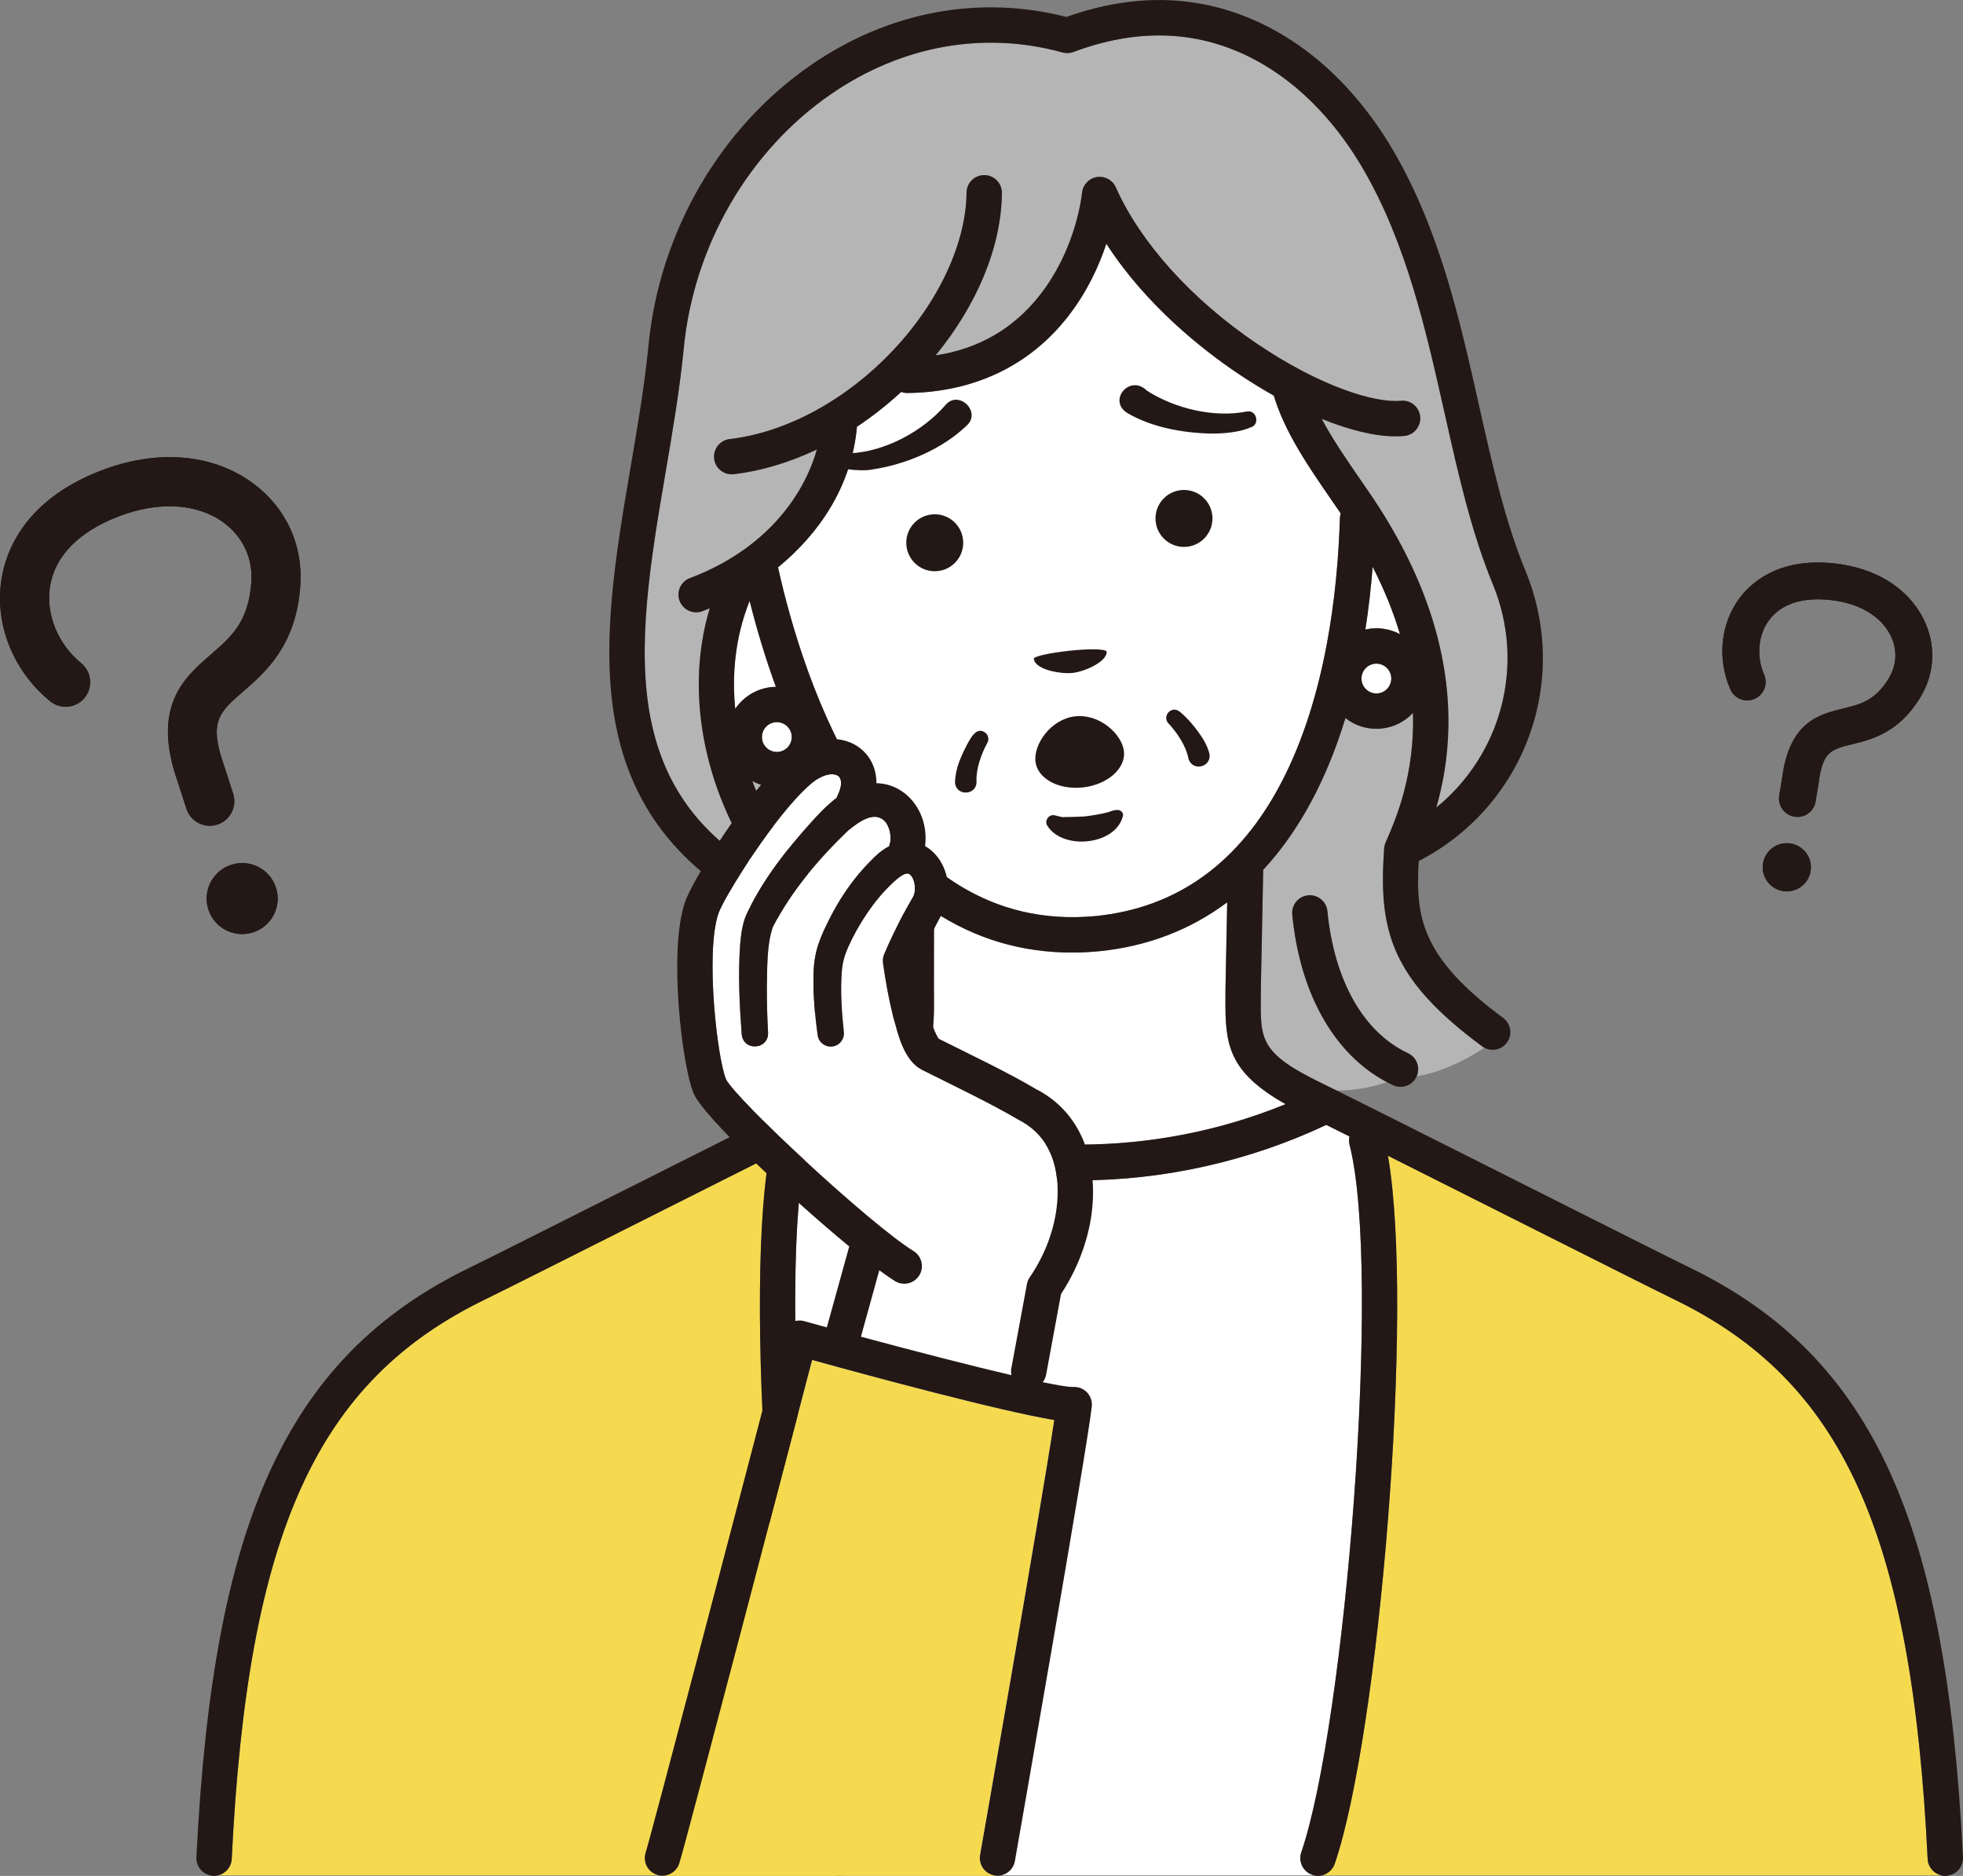 <?xml version="1.0" encoding="UTF-8"?>
<svg id="_レイヤー_2" data-name="レイヤー 2" xmlns="http://www.w3.org/2000/svg" width="131.181" height="125.35" viewBox="0 0 131.181 125.35">
  <rect x="0" y="0" width="131.181" height="125.35" fill="#808080" stroke="none"/>
  <defs>
    <style>
      .cls-1 {
        fill: #fff;
      }

      .cls-2 {
        fill: #f5da50;
      }

      .cls-3 {
        fill: #b5b5b6;
      }

      .cls-4 {
        fill: #231815;
      }
    </style>
  </defs>
  <g id="_コンテンツ" data-name="コンテンツ">
    <g>
      <g>
        <path class="cls-4" d="m14.02,55.179c-.693 0-1.337-.442-1.561-1.138l-.555-1.721c-1.824-5.109.398-7.035,2.185-8.583,1.359-1.177,2.533-2.194,2.709-4.855.105-1.577-.569-3.019-1.849-3.957-1.785-1.309-4.365-1.453-7.078-.397-2.642,1.029-4.209,2.646-4.53,4.674-.291,1.833.528,3.84,2.084,5.114.701.574.804,1.607.231,2.309-.574.701-1.608.805-2.309.231C.868,44.828-.376,41.698.1,38.69c.294-1.853,1.539-5.254,6.58-7.218,3.78-1.473,7.501-1.178,10.209.808,2.203,1.615,3.363,4.101,3.182,6.82-.267,4.027-2.329,5.813-3.835,7.118-1.591,1.378-2.317,2.007-1.236,5.02.006.017.012.034.017.051l.563,1.746c.278.862-.196,1.787-1.058,2.065-.167.054-.337.08-.504.08Z"/>
        <path class="cls-4" d="m18.445,59.325c.397,1.249-.294,2.583-1.543,2.98-1.249.397-2.583-.294-2.98-1.543-.397-1.249.294-2.583,1.543-2.98,1.249-.397,2.583.294,2.98,1.543Z"/>
      </g>
      <g>
        <path class="cls-4" d="m120.118,54.586c-.066,0-.133-.005-.2-.016-.671-.11-1.125-.742-1.016-1.413l.198-1.209c.492-3.728,2.474-4.213,4.066-4.602,1.16-.284,2.162-.529,3.068-2.039.531-.884.569-1.923.105-2.85-.654-1.307-2.133-2.17-4.058-2.368-1.871-.194-3.281.281-4.077,1.372-.719.984-.842,2.404-.313,3.618.271.623-.014,1.348-.637,1.62-.623.272-1.348-.014-1.62-.637-.885-2.032-.662-4.351.583-6.053.766-1.048,2.605-2.75,6.316-2.367,2.779.286,4.969,1.64,6.007,3.715.848,1.695.776,3.596-.196,5.217-1.434,2.391-3.26,2.837-4.593,3.163-1.374.336-1.943.475-2.213,2.55-.002.013-.004.027-.006.04l-.201,1.229c-.099.603-.621,1.032-1.213,1.032Z"/>
        <path class="cls-4" d="m120.995,58.22c-.148.877-.978,1.468-1.855,1.321-.877-.148-1.469-.978-1.321-1.855.148-.877.978-1.469,1.855-1.321.877.147,1.468.978,1.321,1.855Z"/>
      </g>
      <g>
        <path class="cls-2" d="m89.196,124.538c2.955-8.638,5.351-36.958,3.556-47.313,2.385,1.198,5.248,2.637,8.068,4.057,5.17,2.6,10.055,5.057,11.007,5.517,11.315,5.461,15.921,15.601,16.991,37.416.027.543.418.984.927,1.095h-41.417c.39-.084.728-.365.868-.771Z"/>
        <path class="cls-2" d="m15.487,124.214c1.071-21.815,5.677-31.954,16.993-37.416.95-.459,5.833-2.916,11.005-5.517,2.754-1.386,5.55-2.793,7.902-3.972-1.768,10.424.623,38.615,3.571,47.229.139.406.478.687.868.771H14.562c.507-.111.898-.552.925-1.095Z"/>
        <path class="cls-1" d="m91.729,37.879c.812,1.579,1.405,3.08,1.825,4.495-.578-.308-1.235-.441-1.901-.375-.139.014-.275.039-.41.07.209-1.343.373-2.74.486-4.19Z"/>
        <path class="cls-3" d="m99.051,69.918c.047.035.096.066.148.094-1.345.902-3.095,1.69-4.524,1.905.254-.587-.002-1.269-.584-1.542-2.968-1.384-4.93-4.842-5.383-9.487-.062-.65-.64-1.124-1.29-1.06-.648.062-1.124.64-1.06,1.29.515,5.291,2.81,9.34,6.323,11.191-.777.267-1.981.57-3.353.562-.445-.221-.788-.39-1.009-.496-4.089-1.979-4.083-2.904-4.063-5.646.002-.203.004-.412.004-.63l.158-7.976c2.375-2.562,4.223-5.972,5.494-10.141.595.468,1.315.718,2.063.718.111,0,.221-.006.332-.016.818-.08,1.561-.449,2.119-1.044.125,4.151-1.148,7.088-1.756,8.491l-.076.176c-.002.002-.002.006-.004.01-.006.014-.012.027-.016.041-.004.01-.008.021-.012.033v.002c-.004.012-.008.027-.012.041-.004.01-.008.021-.01.031-.004.012-.006.025-.008.037-.004.016-.008.035-.012.051,0,.008-.002.014-.004.023-.002.012-.004.025-.004.037-.004.021-.006.041-.008.062v.002c0,.004-.002.008-.002.012v.01c-.394,5.502.459,8.718,6.552,13.22Z"/>
        <path class="cls-3" d="m49.392,74.836c6.557-5.888,5.943-11.198,5.576-14.37-.031-.269-.062-.525-.084-.769-.004-.041-.01-.08-.018-.119-.014-.074-.037-.146-.064-.213-.002-.002-.002-.006-.004-.008-.029-.07-.064-.137-.107-.199,0-.002-.002-.004-.002-.004-.045-.066-.094-.127-.15-.183q-.002,0-.002-.002c-1.766-1.739-3.283-4.18-4.264-6.786.498.279,1.058.427,1.635.427.109,0,.221-.004.332-.016.818-.08,1.563-.451,2.119-1.046.853,1.591,1.827,3.132,2.941,4.555.876,1.116,1.792,2.108,2.754,2.978l-.006,7.008c0,.221.002.435.004.642.021,2.742.027,3.667-4.061,5.646-.777.375-3.062,1.516-5.974,2.978-.279-.113-.554-.246-.808-.381.064-.039.125-.084.183-.135Z"/>
        <path class="cls-1" d="m51.85,45.896c-.088.002-.174.004-.263.012-.894.088-1.698.517-2.268,1.21-.068.082-.129.166-.187.252-.211-2.141-.062-4.657.962-7.219.447,1.782,1.021,3.741,1.756,5.744Z"/>
        <path class="cls-3" d="m99.762,39.046c2.221,5.39.55,11.397-3.78,14.914.418-1.454.773-3.271.808-5.416.08-5.117-1.688-10.359-5.254-15.582-.199-.291-.4-.582-.601-.872-.966-1.403-1.899-2.756-2.609-4.1,1.862.755,3.566,1.167,4.932,1.167.203,0,.4-.01.587-.027.65-.064,1.124-.642,1.062-1.292-.064-.648-.644-1.124-1.292-1.06-1.731.17-5.379-.945-9.629-3.819-4.346-2.937-7.779-6.743-9.422-10.443-.215-.486-.728-.767-1.255-.689-.525.08-.933.502-.997,1.03-.107.896-.623,4.036-2.801,6.833-1.764,2.264-4.112,3.624-6.989,4.057,2.799-3.417,4.399-7.299,4.43-10.855.004-.652-.521-1.185-1.173-1.192h-.01c-.646,0-1.175.523-1.179,1.171-.029,3.359-1.854,7.289-4.883,10.509-3.14,3.339-7.131,5.511-10.949,5.96-.648.078-1.112.664-1.034,1.313.07.601.58,1.044,1.171,1.044.045,0,.092-.004.139-.008,1.852-.219,3.733-.788,5.554-1.653-.882,3.111-3.435,6.694-8.486,8.595-.609.23-.919.913-.689,1.522.178.474.628.765,1.105.765.139,0,.279-.023.416-.076.164-.062.328-.127.492-.195-1.833,6.114-.023,12.756,3.275,17.422-3.995-2.391-6.31-5.601-7.194-9.902-1.017-4.949-.008-10.859.966-16.575.47-2.742.954-5.578,1.22-8.318.667-6.858,4.352-13.212,9.856-16.995,4.711-3.238,10.201-4.223,15.459-2.771.24.066.494.053.728-.033,4.169-1.567,8.101-1.466,11.688.295,3.808,1.872,6.269,5.117,7.662,7.508,2.904,4.992,4.198,10.757,5.451,16.333.915,4.077,1.78,7.929,3.224,11.436Z"/>
        <path class="cls-1" d="m56.459,125.272c.617-.209.945-.882.734-1.499-2.937-8.585-5.394-38.773-3.226-47.289.041-.162.047-.324.023-.48.607-.304,1.148-.574,1.61-.804,5.105,2.395,10.773,3.665,16.433,3.671h.043c5.705,0,11.419-1.282,16.557-3.708.443.219.962.48,1.546.771-.039.176-.039.363.008.55,2.168,8.515-.287,38.704-3.226,47.289-.211.617.117,1.29.734,1.499.045.016.088.029.133.037h-31.505c.045-.008.09-.021.135-.037Z"/>
        <path class="cls-1" d="m82.01,60.295l-.115,5.769v.023c0,.215-.002.422-.002.623-.025,3.062.162,4.897,4.018,7.073-8.782,3.593-18.79,3.603-27.578.035,3.917-2.192,4.104-4.03,4.081-7.108-.002-.201-.004-.408-.004-.621l.004-5.176c2.775,1.821,5.853,2.738,9.212,2.738.601,0,1.21-.029,1.829-.088,3.24-.324,6.105-1.438,8.554-3.267Z"/>
        <path class="cls-1" d="m92.97,45.246c.027.265-.053.523-.221.728s-.408.332-.673.359-.523-.053-.728-.224c-.205-.168-.332-.406-.359-.671-.025-.265.053-.525.221-.73.17-.205.408-.332.673-.357.033-.004.066-.006.098-.006.23,0,.451.08.63.228.205.168.334.406.359.673Z"/>
        <path class="cls-1" d="m52.905,49.155c.025.265-.053.523-.221.728-.17.205-.408.332-.673.359-.265.025-.523-.053-.728-.221-.207-.17-.334-.408-.359-.673-.027-.265.053-.523.221-.728.168-.207.408-.334.673-.359.033-.004.066-.006.098-.006.23,0,.449.08.63.228.205.168.332.408.359.673Z"/>
        <path class="cls-1" d="m89.586,34.294c.002.006.006.01.01.016-.033.103-.053.211-.057.326-.146,4.893-.937,11.915-3.88,17.59-2.806,5.416-6.991,8.437-12.432,8.985-14.186,1.347-19.569-15.8-21.235-23.3,2.701-2.211,4.918-5.371,5.275-9.397,1.027-.681,2.018-1.46,2.955-2.326.127.047.265.074.408.074h.014c4.454-.055,8.164-1.827,10.732-5.121,1.282-1.645,2.071-3.39,2.557-4.854,2.658,4.128,6.454,7.09,8.728,8.628.822.556,1.647,1.062,2.461,1.52.73,2.443,2.326,4.756,3.868,6.995.197.287.396.574.595.863Z"/>
        <path class="cls-4" d="m129.746,125.309h.5c-.062.014-.123.023-.189.027-.021,0-.039.002-.059.002-.086,0-.172-.01-.252-.029Z"/>
        <path class="cls-4" d="m87.829,125.309h.5c-.082.018-.164.029-.25.029-.082,0-.166-.008-.25-.029Z"/>
        <path class="cls-4" d="m55.825,125.309h.498c-.082.021-.166.029-.248.029-.084,0-.168-.01-.25-.029Z"/>
        <path class="cls-4" d="m14.059,125.309h.502c-.082.018-.166.029-.254.029-.018,0-.039-.002-.059-.002-.066-.004-.127-.012-.189-.027Z"/>
        <g>
          <path class="cls-4" d="m126.337,98.461c-2.871-6.355-7.156-10.737-13.483-13.791-.933-.45-5.809-2.903-10.971-5.5-5.988-3.012-12.179-6.127-13.566-6.796-4.089-1.979-4.082-2.903-4.062-5.646.002-.202.003-.412.003-.628l.158-7.975c2.374-2.562,4.224-5.972,5.494-10.142.595.467,1.314.717,2.063.717.11,0,.221-.005.332-.016.818-.08,1.56-.45,2.117-1.044.125,4.151-1.147,7.088-1.755,8.491l-.076.175c-.002.004-.003.008-.004.012-.005.013-.011.026-.016.04-.004.011-.007.022-.011.034-0.0.001-0.0.001-.001.002-.005.013-.009.027-.014.04-.003.01-.006.021-.009.031-.003.012-.006.024-.008.037-.004.017-.008.035-.012.052-.001.007-.003.014-.004.022-.002.013-.003.026-.005.038-.003.02-.005.04-.007.061-0.0.001-0.0.002-0.0.002-0.0.004-.001.008-.002.013-0.0.001-0.0.001-0.0.002-0.0.003-0.0.006-.001.009-.394,5.501.46,8.717,6.552,13.218.211.156.457.231.701.231.362,0,.719-.166.951-.479.388-.525.276-1.264-.248-1.652-5.464-4.037-5.867-6.716-5.644-10.484,7.046-3.627,10.18-11.999,7.136-19.387-1.368-3.321-2.211-7.076-3.104-11.052-1.291-5.751-2.627-11.699-5.715-17.004-1.556-2.674-4.323-6.309-8.662-8.441-4.089-2.009-8.528-2.183-13.199-.519-5.828-1.494-11.87-.364-17.055,3.201-6.073,4.175-10.136,11.17-10.87,18.713-.258,2.655-.735,5.449-1.196,8.151-1.012,5.931-2.058,12.064-.952,17.446,1.235,6.013,5.012,10.302,11.535,13.093.281,2.957.142,6.801-4.916,11.344-.485.436-.525,1.183-.089,1.668.233.26.556.392.879.392.281,0,.563-.1.789-.302,6.556-5.889,5.943-11.199,5.576-14.371-.031-.268-.061-.525-.085-.769-.004-.04-.01-.079-.018-.118-0-0-0-.001-0-.001-.015-.074-.037-.145-.065-.212-.001-.003-.002-.005-.003-.008-.029-.07-.065-.137-.107-.199-.001-.002-.002-.003-.003-.005-.044-.066-.095-.126-.15-.181-0-.001-.001-.001-.001-.002-1.766-1.741-3.283-4.181-4.263-6.788.498.28,1.057.428,1.634.428.11,0,.221-.005.332-.016.819-.08,1.563-.451,2.12-1.047.853,1.591,1.827,3.132,2.941,4.554.874,1.116,1.792,2.109,2.753,2.978l-.005,7.009c0,.221.002.434.003.641.021,2.743.028,3.667-4.06,5.646-1.388.67-7.58,3.785-13.568,6.797-5.162,2.597-10.037,5.049-10.97,5.5-6.327,3.053-10.612,7.436-13.483,13.791-2.743,6.07-4.281,14.216-4.842,25.636-.032.652.47,1.206,1.122,1.238.02.001.039.001.059.001.626,0,1.148-.491,1.179-1.123,1.072-21.814,5.677-31.954,16.993-37.415.95-.459,5.834-2.916,11.005-5.517,2.755-1.386,5.551-2.793,7.902-3.972-1.767,10.425.624,38.615,3.572,47.229.168.49.626.799,1.118.799.127,0,.256-.021.383-.064.617-.211.946-.883.735-1.5-2.938-8.586-5.394-38.773-3.226-47.289.041-.162.046-.325.021-.48.608-.304,1.15-.575,1.611-.804,5.104,2.395,10.772,3.665,16.434,3.672h.042c5.706,0,11.419-1.283,16.556-3.708.442.22.962.479,1.547.772-.039.176-.04.363.007.549,2.169,8.516-.288,38.703-3.226,47.289-.211.617.118,1.289.735,1.5.127.043.256.064.383.064.491,0,.95-.309,1.118-.799,2.956-8.638,5.352-36.958,3.557-47.313,2.384,1.196,5.248,2.637,8.068,4.056,5.171,2.601,10.056,5.059,11.006,5.517,11.315,5.461,15.921,15.601,16.993,37.415.031.632.553,1.123,1.179,1.123.02,0,.039-0.0.059-.001.652-.032,1.154-.586,1.122-1.238-.561-11.42-2.1-19.567-4.842-25.636Zm-33.588-52.488c-.169.205-.408.333-.672.359-.265.027-.523-.053-.729-.222-.205-.169-.333-.408-.359-.672-.026-.265.053-.523.222-.729.169-.205.408-.333.672-.359.033-.003.066-.005.098-.005.23,0,.45.079.63.227.205.169.333.408.358.672.026.265-.053.523-.222.729Zm-1.095-3.974c-.14.014-.276.038-.411.069.209-1.342.373-2.738.487-4.19.812,1.58,1.404,3.081,1.824,4.496-.578-.308-1.233-.44-1.9-.375Zm-48.146,6.166c-1.017-4.948-.008-10.858.967-16.574.468-2.743.952-5.58,1.218-8.319.667-6.857,4.352-13.21,9.857-16.995,4.711-3.238,10.201-4.224,15.459-2.771.241.066.496.055.73-.033,4.168-1.565,8.1-1.465,11.686.296,3.81,1.872,6.27,5.117,7.662,7.509,2.905,4.99,4.199,10.756,5.452,16.333.915,4.076,1.78,7.927,3.225,11.434,2.22,5.39.549,11.398-3.78,14.915.419-1.455.774-3.272.808-5.418.081-5.115-1.687-10.357-5.254-15.581-.199-.292-.4-.583-.6-.873-.968-1.403-1.9-2.757-2.609-4.098,1.861.754,3.565,1.166,4.932,1.166.203,0,.398-.009.586-.027.649-.063,1.124-.641,1.061-1.29-.063-.649-.642-1.125-1.29-1.061-1.732.171-5.381-.946-9.63-3.819-4.344-2.937-7.778-6.743-9.42-10.442-.216-.486-.73-.768-1.256-.689-.526.08-.934.5-.997,1.029-.106.896-.622,4.035-2.801,6.832-1.765,2.265-4.111,3.624-6.989,4.058,2.8-3.417,4.4-7.3,4.429-10.856.005-.652-.519-1.186-1.171-1.191h-.01c-.648,0-1.176.522-1.181,1.171-.028,3.359-1.853,7.288-4.883,10.508-3.14,3.338-7.131,5.511-10.949,5.96-.648.077-1.111.664-1.035,1.311.071.601.581,1.043,1.172,1.043.046,0,.093-.003.14-.008,1.852-.218,3.733-.787,5.553-1.652-.88,3.111-3.435,6.694-8.485,8.595-.611.23-.919.911-.689,1.522.178.473.628.765,1.106.765.138,0,.279-.024.416-.076.163-.061.327-.127.492-.195-1.833,6.114-.022,12.755,3.275,17.422-3.994-2.391-6.311-5.601-7.194-9.902Zm9.175,1.717c-.169.205-.408.333-.672.358-.264.026-.523-.053-.729-.222-.205-.169-.333-.408-.358-.672-.026-.265.053-.523.222-.729.169-.205.408-.333.672-.358.033-.003.066-.005.098-.005.23,0,.45.079.63.227.205.169.333.408.359.672.026.265-.053.523-.222.729Zm-1.095-3.974c-.893.087-1.698.517-2.268,1.209-.067.081-.129.166-.187.252-.211-2.139-.061-4.656.962-7.217.448,1.782,1.022,3.739,1.755,5.744-.087.002-.175.004-.263.013Zm.405-7.996c2.7-2.21,4.918-5.371,5.275-9.397,1.028-.682,2.019-1.461,2.955-2.326.127.047.264.074.408.074h.015c4.454-.056,8.165-1.827,10.731-5.122,1.281-1.645,2.072-3.39,2.558-4.854,2.659,4.128,6.455,7.091,8.729,8.629.822.556,1.646,1.062,2.46,1.519.731,2.443,2.324,4.757,3.868,6.995.198.287.396.575.594.864.004.006.007.011.011.017-.033.103-.053.212-.057.326-.147,4.893-.939,11.917-3.88,17.591-2.807,5.415-6.992,8.438-12.433,8.984-14.186,1.348-19.57-15.8-21.234-23.298Zm6.341,35.906c3.916-2.192,4.103-4.03,4.08-7.109-.001-.2-.003-.408-.003-.622l.004-5.176c2.775,1.821,5.853,2.738,9.212,2.738.601,0,1.211-.029,1.829-.088,3.241-.325,6.105-1.437,8.554-3.268l-.114,5.769c-0.0.008-0.0.016-0.0.023,0,.215-.002.422-.003.623-.023,3.061.162,4.897,4.018,7.073-8.781,3.594-18.789,3.604-27.576.035Z"/>
          <path class="cls-4" d="m88.707,60.887c-.063-.649-.64-1.124-1.29-1.061-.649.063-1.124.641-1.061,1.29.536,5.497,2.991,9.652,6.736,11.399.162.075.332.111.499.111.445,0,.871-.253,1.071-.682.276-.591.02-1.294-.571-1.57-2.968-1.385-4.93-4.843-5.383-9.488Z"/>
        </g>
        <g>
          <path class="cls-4" d="m64.36,36.082c.102,1.047-.663,1.978-1.709,2.08-1.046.102-1.976-.663-2.079-1.71-.102-1.046.663-1.976,1.709-2.078,1.046-.102,1.976.663,2.078,1.709h0Z"/>
          <path class="cls-4" d="m81.016,34.457c.102,1.047-.663,1.978-1.71,2.08-1.046.102-1.976-.663-2.079-1.71-.102-1.046.663-1.976,1.709-2.078,1.047-.102,1.978.663,2.08,1.709h0Z"/>
          <path class="cls-4" d="m71.665,44.968c.808-.079,2.354-.768,2.288-1.443-.434-.389-4.685.134-4.867.475.053.747,1.77,1.047,2.578.968h0Z"/>
          <path class="cls-4" d="m63.191,27.057c-1.522,1.759-4.028,3.111-6.355,3.231-.657.025-.668,1.047-.015,1.089.317.041,1.009.085,1.422.002,2.248-.326,4.702-1.347,6.351-2.936,1.021-.901-.516-2.421-1.404-1.385h0Z"/>
          <path class="cls-4" d="m75.346,27.604c1.603.946,3.669,1.319,5.531,1.367.931.005,1.939-.08,2.724-.421.625-.204.359-1.188-.281-1.053-2.184.435-4.794-.189-6.673-1.391-1.147-1.138-2.654.667-1.302,1.498Z"/>
          <g>
            <path class="cls-4" d="m65.953,49.691c-.378.706-.721,1.665-.698,2.467.086,1.018-1.416,1.097-1.436.074.043-.929.392-1.67.795-2.462.237-.408.619-1.252,1.225-.817.23.178.273.503.114.737h0Z"/>
            <path class="cls-4" d="m78.811,47.536c.466.371.794.758,1.147,1.209.362.493.668.929.852,1.566.231.924-1.1,1.301-1.387.392-.157-.843-.748-1.726-1.328-2.352-.471-.486.178-1.219.716-.814h0Z"/>
          </g>
          <path class="cls-4" d="m74.022,54.281c-.502.133-1.021.208-1.56.276-.426.026-.874.033-1.29.038-.186.049-.563-.103-.702-.115-.382-.089-.699.371-.479.7,1.062,1.685,4.693,1.289,5.069-.747-.139-.494-.673-.281-1.038-.153Z"/>
          <path class="cls-4" d="m75.109,50.192c.136,1.143-1.078,2.228-2.71,2.421-1.633.194-3.066-.576-3.202-1.72-.136-1.143,1.006-2.831,2.639-3.025,1.633-.194,3.138,1.18,3.273,2.323Z"/>
        </g>
      </g>
      <g>
        <path class="cls-4" d="m14.02,55.179c-.693 0-1.337-.442-1.561-1.138l-.555-1.721c-1.824-5.109.398-7.035,2.185-8.583,1.359-1.177,2.533-2.194,2.709-4.855.105-1.577-.569-3.019-1.849-3.957-1.785-1.309-4.365-1.453-7.078-.397-2.642,1.029-4.209,2.646-4.53,4.674-.291,1.833.528,3.84,2.084,5.114.701.574.804,1.607.231,2.309-.574.701-1.608.805-2.309.231C.868,44.828-.376,41.698.1,38.69c.294-1.853,1.539-5.254,6.58-7.218,3.78-1.473,7.501-1.178,10.209.808,2.203,1.615,3.363,4.101,3.182,6.82-.267,4.027-2.329,5.813-3.835,7.118-1.591,1.378-2.317,2.007-1.236,5.02.006.017.012.034.017.051l.563,1.746c.278.862-.196,1.787-1.058,2.065-.167.054-.337.08-.504.08Z"/>
        <path class="cls-4" d="m18.445,59.325c.397,1.249-.294,2.583-1.543,2.98-1.249.397-2.583-.294-2.98-1.543-.397-1.249.294-2.583,1.543-2.98,1.249-.397,2.583.294,2.98,1.543Z"/>
      </g>
      <g>
        <path class="cls-4" d="m120.118,54.586c-.066,0-.133-.005-.2-.016-.671-.11-1.125-.742-1.016-1.413l.198-1.209c.492-3.728,2.474-4.213,4.066-4.602,1.16-.284,2.162-.529,3.068-2.039.531-.884.569-1.923.105-2.85-.654-1.307-2.133-2.17-4.058-2.368-1.871-.194-3.281.281-4.077,1.372-.719.984-.842,2.404-.313,3.618.271.623-.014,1.348-.637,1.62-.623.272-1.348-.014-1.62-.637-.885-2.032-.662-4.351.583-6.053.766-1.048,2.605-2.75,6.316-2.367,2.779.286,4.969,1.64,6.007,3.715.848,1.695.776,3.596-.196,5.217-1.434,2.391-3.26,2.837-4.593,3.163-1.374.336-1.943.475-2.213,2.55-.002.013-.004.027-.006.04l-.201,1.229c-.099.603-.621,1.032-1.213,1.032Z"/>
        <path class="cls-4" d="m120.995,58.22c-.148.877-.978,1.468-1.855,1.321-.877-.148-1.469-.978-1.321-1.855.148-.877.978-1.469,1.855-1.321.877.147,1.468.978,1.321,1.855Z"/>
      </g>
      <g>
        <path class="cls-2" d="m45.395,124.511c.455-1.438,7.315-27.656,8.876-33.632,3.659,1.011,12.477,3.4,16.177,4.014-.913,6.034-4.91,28.808-4.955,29.059-.113.642.318,1.255.96,1.368.07.012.137.018.205.018v.012h-22.389v-.012c.502,0,.968-.322,1.126-.826Z"/>
        <path class="cls-1" d="m70.68,79.509c.023,2.032-.685,4.122-1.866,5.839-.092.133-.158.287-.189.457l-1.04,5.619c-.031.16-.025.318.006.468-2.678-.626-6.325-1.563-10.059-2.57l1.228-4.44c.41.304.765.552,1.046.726.195.119.408.176.619.176.396,0,.783-.199,1.007-.56.342-.556.17-1.284-.384-1.626-2.939-1.815-11.887-10.162-12.522-11.462-.589-1.345-1.407-8.486-.515-11.095.375-1.099,3.784-6.612,6.187-8.665.874-.747,1.569-.718,1.825-.519.263.207.244.72-.051,1.304-.027.053-.047.107-.064.16-.662.488-1.21,1.075-1.76,1.69-1.608,1.788-3.115,3.714-4.173,5.902-.361.671-.451,1.514-.511,2.16-.152,2.057-.047,4.011.1,6.048.127,1.151,1.794,1.027,1.762-.119-.053-.958-.08-1.94-.082-2.904.033-1.368-.025-2.898.398-4.147,1.249-2.432,3.074-4.565,5.045-6.46.652-.537,1.692-1.329,2.412-.65.357.347.515,1.118.351,1.596-.01.037-.016.076-.025.113-.252.129-.507.299-.763.519-1.493,1.345-2.613,3.004-3.466,4.801-.207.449-.398.89-.562,1.403-.314,1.056-.283,2.018-.26,3.058.041.964.131,1.889.265,2.847.066.472.496.808.974.755.49-.055.841-.505.775-.995-.139-1.294-.232-2.654-.137-3.95.049-.892.32-1.495.701-2.27.761-1.503,1.778-2.937,3.048-4.032.322-.238.554-.381.759-.289.41.275.492,1.161.244,1.567-.228.392-.472.814-.683,1.216-.455.859-.859,1.688-1.241,2.594-.074.18-.1.381-.072.587.168,1.208.377,2.361.671,3.552.349,1.206.714,2.982,2.01,3.618,1.856.933,4.553,2.219,6.306,3.259,1.881.939,2.658,2.621,2.685,4.721Z"/>
        <path class="cls-4" d="m72.647,93.047c.238.254.353.599.314.945-.359,3.13-4.945,29.257-5.139,30.367-.1.572-.601.978-1.163.978-.068,0-.135-.006-.205-.018-.642-.113-1.073-.726-.96-1.368.045-.25,4.042-23.025,4.955-29.059-3.7-.613-12.518-3.002-16.177-4.014-1.561,5.976-8.421,32.194-8.876,33.632-.158.505-.623.826-1.126.826-.117,0-.238-.018-.355-.055-.623-.197-.968-.861-.771-1.483.388-1.226,6.153-23.22,9.147-34.676.08-.308.279-.568.554-.726s.601-.199.906-.115c.496.139.999.279,1.503.416l1.497-5.406c-3.966-3.275-9.707-8.648-10.39-10.209-.759-1.735-1.715-9.5-.584-12.806.502-1.475,4.132-7.342,6.889-9.698,1.836-1.571,3.743-1.423,4.817-.58.722.566,1.089,1.401,1.085,2.336,2.01.039,3.527,1.948,3.255,4.204,1.317.742,2.016,2.695,1.159,4.469-.191.365-.461.847-.634,1.212-.338.685-.667,1.417-.952,2.129.148.997.336,2.02.576,2.986.187.708.386,1.475.74,2.045.006.012.014.023.023.031l.027.014c1.94.978,4.573,2.221,6.436,3.331,3.936,1.985,4.51,6.727,3.249,10.521-.367,1.13-.89,2.205-1.542,3.193-.08.435-.995,5.386-.995,5.386-.035.189-.115.359-.226.502.98.205,1.678.322,1.987.322.018,0,.037-.002.051-.002.347-.016.687.117.925.369Zm-3.833-7.699c1.181-1.717,1.889-3.806,1.866-5.839-.027-2.1-.804-3.782-2.685-4.721-1.753-1.04-4.45-2.326-6.306-3.259-1.296-.636-1.661-2.412-2.01-3.618-.293-1.192-.502-2.344-.671-3.552-.029-.205-.002-.406.072-.587.381-.906.785-1.735,1.241-2.594.211-.402.455-.824.683-1.216.248-.406.166-1.292-.244-1.567-.205-.092-.437.051-.759.289-1.269,1.095-2.287,2.529-3.048,4.032-.381.775-.652,1.378-.701,2.27-.094,1.296-.002,2.656.137,3.95.066.49-.285.939-.775.995-.478.053-.909-.283-.974-.755-.133-.958-.224-1.883-.265-2.847-.023-1.04-.053-2.002.26-3.058.164-.513.355-.954.562-1.403.853-1.797,1.973-3.456,3.466-4.801.256-.219.511-.39.763-.519.008-.037.014-.076.025-.113.164-.478.006-1.249-.351-1.596-.72-.679-1.76.113-2.412.65-1.971,1.895-3.796,4.028-5.045,6.46-.422,1.249-.365,2.779-.398,4.147.002.964.029,1.946.082,2.904.033,1.146-1.635,1.269-1.762.119-.148-2.036-.252-3.991-.1-6.048.059-.646.15-1.489.511-2.16,1.058-2.188,2.566-4.114,4.173-5.902.55-.615,1.097-1.202,1.76-1.69.016-.053.037-.107.064-.16.295-.584.314-1.097.051-1.304-.256-.199-.952-.228-1.825.519-2.404,2.053-5.812,7.566-6.187,8.665-.892,2.609-.074,9.75.515,11.095.636,1.3,9.584,9.647,12.522,11.462.554.342.726,1.071.384,1.626-.224.361-.611.56-1.007.56-.211,0-.425-.057-.619-.176-.281-.174-.636-.422-1.046-.726l-1.228,4.44c3.735,1.007,7.381,1.944,10.059,2.57-.031-.15-.037-.308-.006-.468l1.04-5.619c.031-.17.096-.324.189-.457Z"/>
      </g>
    </g>
  </g>
</svg>